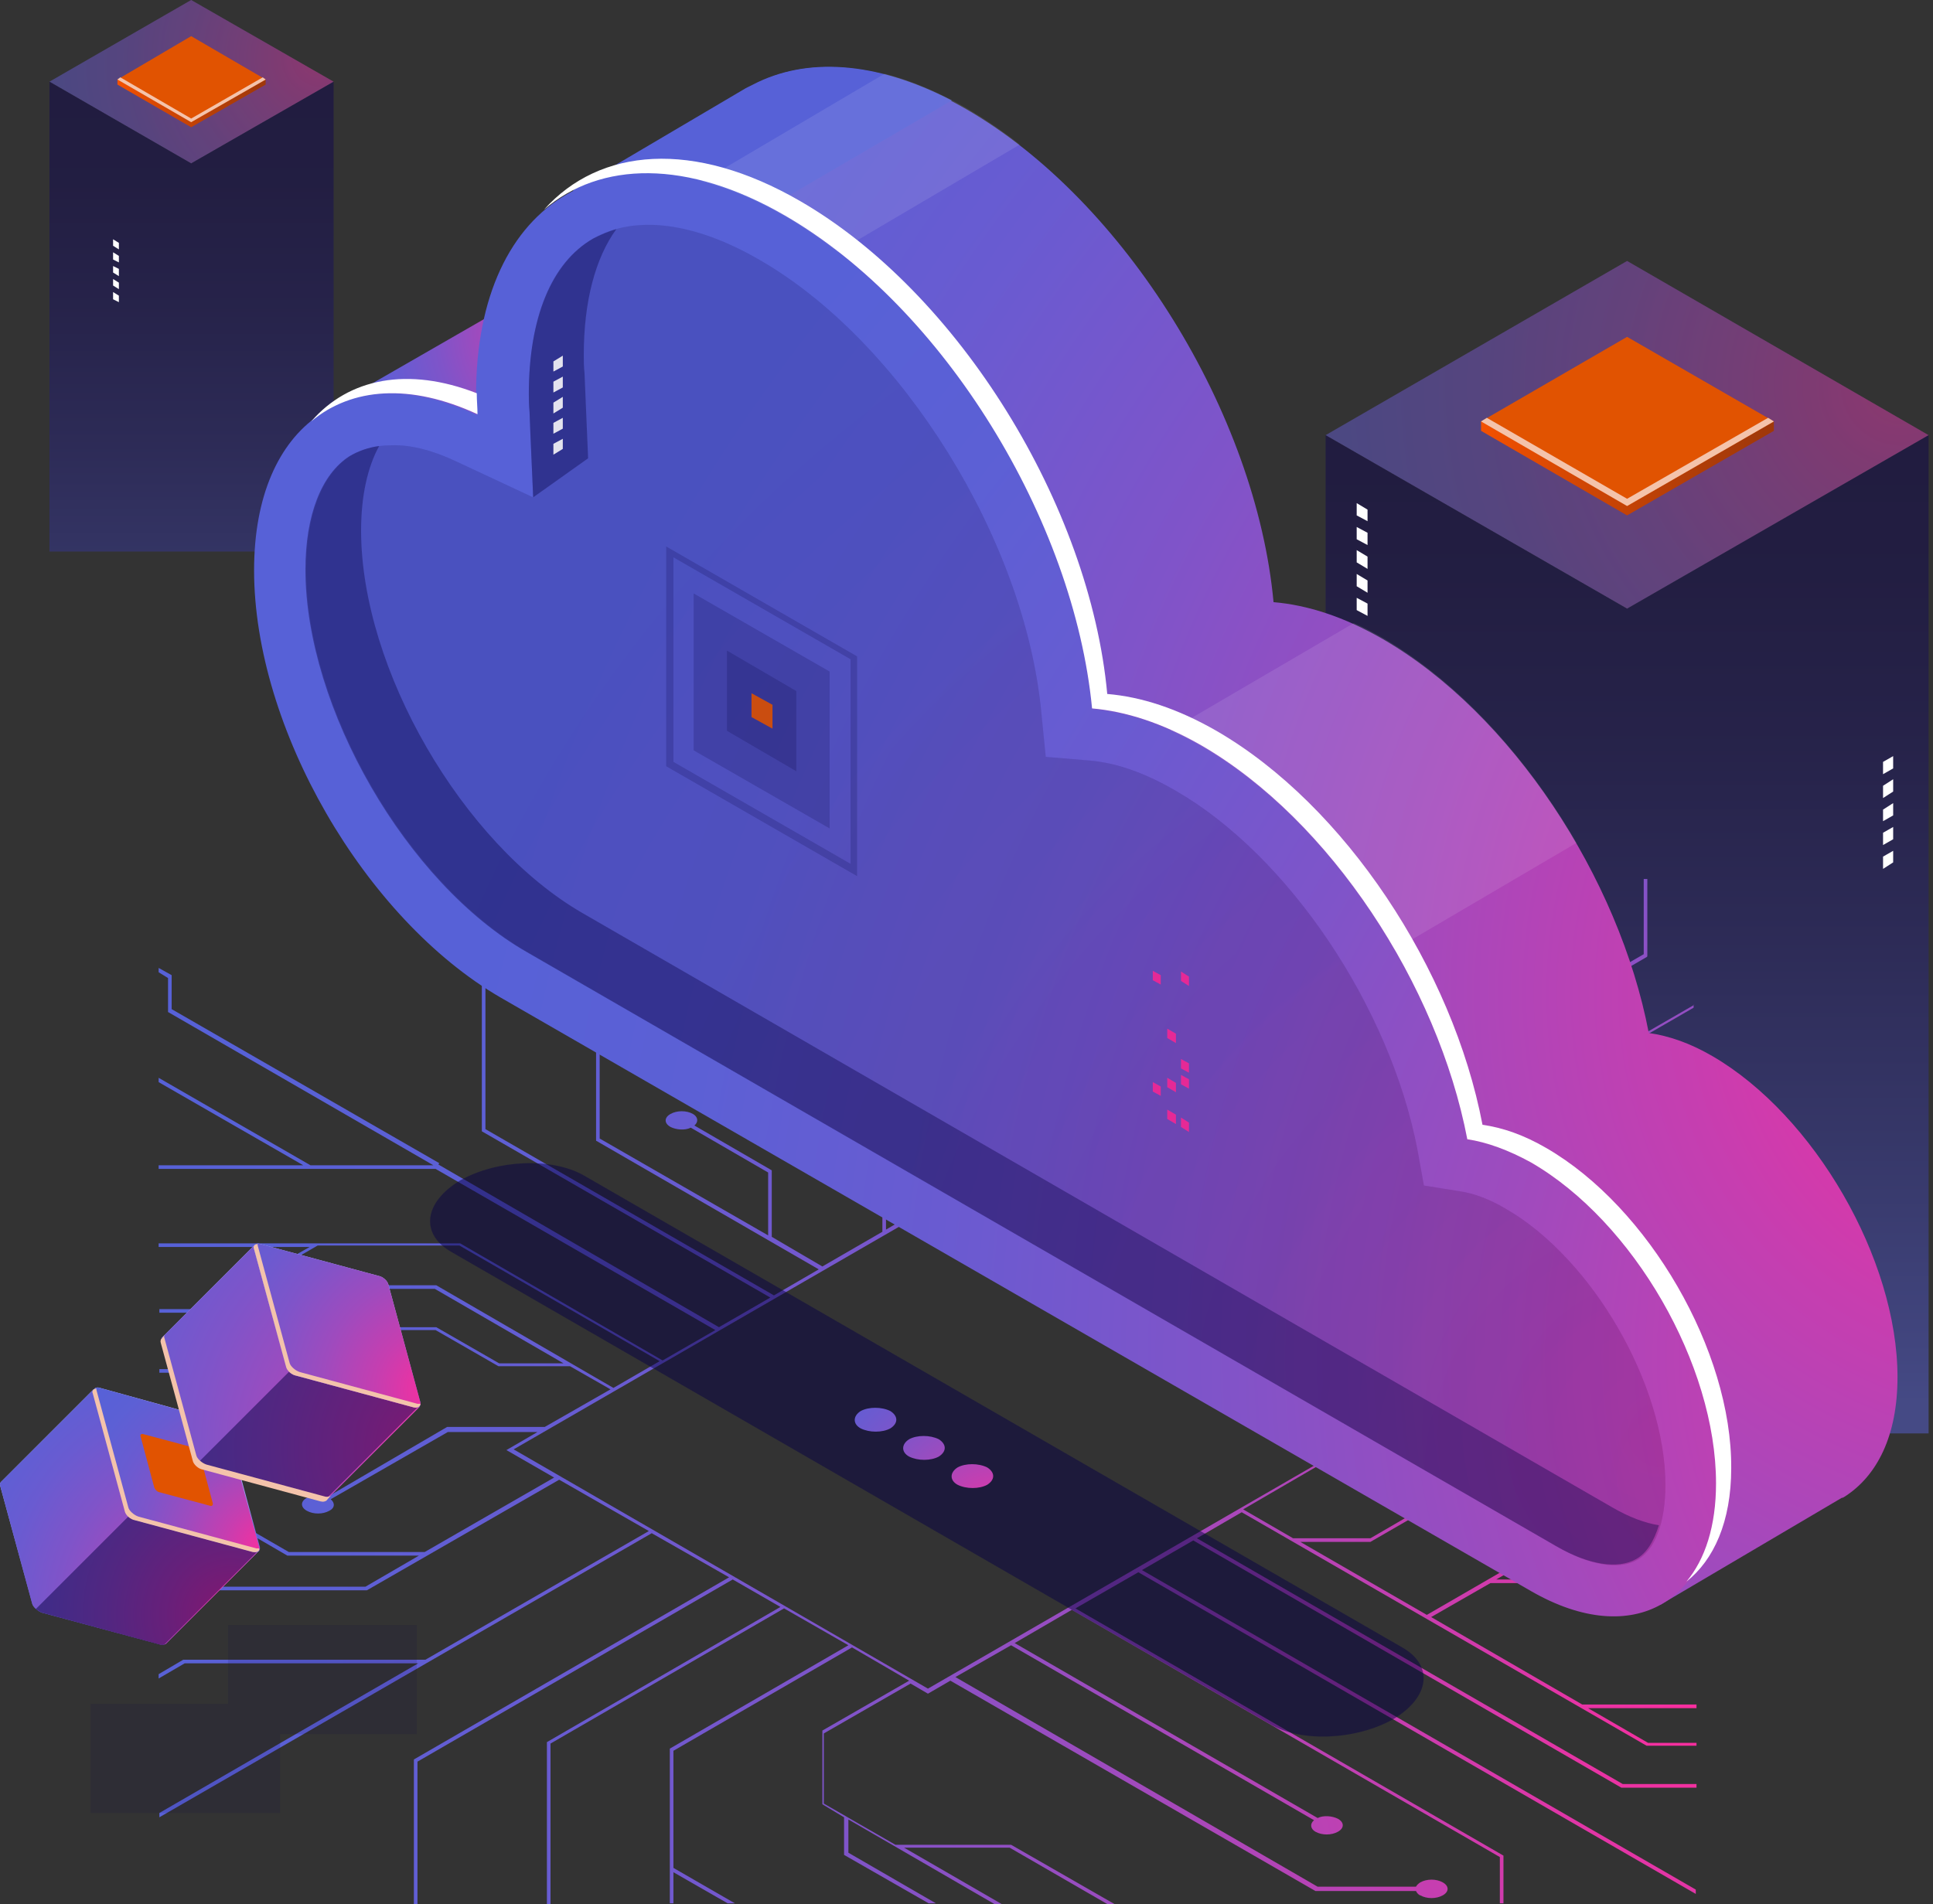 <svg width="203" height="200" viewBox="0 0 203 200" fill="none" xmlns="http://www.w3.org/2000/svg">
<rect x="0" y="0" width="203" height="200" fill="#333333" stroke="none"/>
<path opacity="0.2" d="M20.077 17.16L5.194 8.58L20.077 0L35.035 8.58L20.077 17.16Z" fill="url(#paint0_radial)"/>
<path opacity="0.4" d="M20.077 17.16L5.194 8.58L20.077 0L35.035 8.58L20.077 17.16Z" fill="url(#paint1_radial)"/>
<g opacity="0.5">
<path d="M5.194 29.157V8.58L20.077 17.16L35.035 8.58V57.935H5.194V29.157Z" fill="url(#paint2_linear)" style="mix-blend-mode:darken"/>
</g>
<path d="M11.876 25.133V25.816L12.484 26.196V25.512L11.876 25.133Z" fill="white"/>
<path d="M11.876 27.259L12.484 27.563V26.879L11.876 26.5V27.259Z" fill="white"/>
<path d="M11.876 28.625L12.484 29.005V28.246L11.876 27.942V28.625Z" fill="white"/>
<path d="M11.876 29.992L12.484 30.372V29.689L11.876 29.309V29.992Z" fill="white"/>
<path d="M11.876 31.435L12.484 31.739V31.055L11.876 30.676V31.435Z" fill="white"/>
<path d="M12.332 8.352V8.884L20.077 13.364L27.898 8.884V8.352H12.332Z" fill="url(#paint3_linear)"/>
<path d="M20.077 12.832L27.898 8.352L20.077 3.797L12.332 8.352L20.077 12.832Z" fill="#E15301"/>
<path d="M20.077 12.452L12.636 8.124L12.332 8.352L20.077 12.832L27.898 8.352L27.594 8.124L20.077 12.452Z" fill="#F4C3AB"/>
<path opacity="0.2" d="M170.875 63.933L139.212 45.71L170.875 27.411L202.538 45.71L170.875 63.933Z" fill="url(#paint4_radial)"/>
<path opacity="0.4" d="M170.875 63.933L139.212 45.71L170.875 27.411L202.538 45.71L170.875 63.933Z" fill="url(#paint5_radial)"/>
<g opacity="0.5">
<path d="M139.212 89.294V45.71L170.875 63.933L202.538 45.71V150.569H139.212V89.294Z" fill="url(#paint6_linear)" style="mix-blend-mode:darken"/>
</g>
<path d="M161.762 99.544V100.835L162.825 101.443V100.152L161.762 99.544Z" fill="white"/>
<path d="M161.762 103.265L162.825 103.948V102.657L161.762 102.05V103.265Z" fill="white"/>
<path d="M161.762 105.771L162.825 106.454V105.163L161.762 104.48V105.771Z" fill="white"/>
<path d="M161.762 108.276L162.825 108.884V107.593L161.762 106.986V108.276Z" fill="white"/>
<path d="M161.762 110.706L162.825 111.389V110.099L161.762 109.491V110.706Z" fill="white"/>
<path d="M142.477 52.847V54.138L143.616 54.746V53.531L142.477 52.847Z" fill="white"/>
<path d="M142.477 56.644L143.616 57.252V55.961L142.477 55.353V56.644Z" fill="white"/>
<path d="M142.477 59.074L143.616 59.757V58.466L142.477 57.783V59.074Z" fill="white"/>
<path d="M142.477 61.58L143.616 62.263V60.972L142.477 60.289V61.58Z" fill="white"/>
<path d="M142.477 64.085L143.616 64.693V63.402L142.477 62.794V64.085Z" fill="white"/>
<path d="M198.816 79.423V80.714L197.753 81.321V80.03L198.816 79.423Z" fill="white"/>
<path d="M198.817 83.144L197.754 83.827V82.536L198.817 81.853V83.144Z" fill="white"/>
<path d="M198.817 85.649L197.754 86.257V85.042L198.817 84.358V85.649Z" fill="white"/>
<path d="M198.817 88.155L197.754 88.762V87.472L198.817 86.864V88.155Z" fill="white"/>
<path d="M198.817 90.585L197.754 91.268V89.977L198.817 89.37V90.585Z" fill="white"/>
<path d="M155.536 44.267V45.255L170.874 54.138L186.288 45.255V44.267H155.536Z" fill="url(#paint7_linear)"/>
<path d="M170.874 53.151L186.288 44.267L170.874 35.383L155.536 44.267L170.874 53.151Z" fill="#E15301"/>
<path d="M170.874 52.392L156.144 43.888L155.536 44.267L170.874 53.151L186.288 44.267L185.681 43.888L170.874 52.392Z" fill="#F4C3AB"/>
<path d="M177.936 105.543L119.394 139.332L112.636 135.383L172.924 100.532L173 100.456V92.331H172.621V100.228L112.256 135.232L105.119 131.131L140.502 110.706L140.578 110.63V92.787L139.971 92.407H139.211L140.199 92.939V110.402L111.725 126.879V117.995L129.189 107.897L129.265 107.821V98.861C129.644 98.861 129.948 98.785 130.252 98.557C130.935 98.178 130.935 97.57 130.252 97.191C129.568 96.811 128.581 96.811 127.898 97.191C127.214 97.57 127.214 98.178 127.898 98.557C128.202 98.709 128.505 98.785 128.885 98.861V107.593L111.421 117.692L111.345 117.768V127.031L104.739 130.828L97.45 126.576L93.046 129.157V109.795L108.46 100.911C109.143 101.215 110.054 101.139 110.586 100.835C111.269 100.456 111.269 99.848 110.586 99.469C109.902 99.089 108.915 99.089 108.232 99.469C107.624 99.772 107.624 100.304 108.08 100.683L92.742 109.567L92.666 109.643V117.54L81.125 110.858V103.341L100.183 92.331H99.424L80.821 103.037L80.745 103.113V111.01L92.666 117.92V129.385L86.364 133.03L81.049 129.916V122.931L72.924 118.223C73.38 117.844 73.304 117.312 72.772 117.008C72.089 116.629 71.102 116.629 70.419 117.008C69.735 117.388 69.735 117.995 70.419 118.375C71.026 118.679 71.937 118.755 72.545 118.451L80.669 123.159V129.765L62.977 119.59V104.252L83.479 92.407H82.719L62.674 103.948L62.598 104.024V119.818L85.984 133.333L81.277 136.067L50.981 118.603V92.483H50.601V118.831L80.897 136.295L75.506 139.408L46.045 122.323L46.121 122.172L18.027 105.998V102.43L16.66 101.67V102.126L17.647 102.733V106.302L45.514 122.399H32.605L16.66 113.212V113.667L31.846 122.399H16.66V122.779H45.741L75.126 139.711L69.584 142.901L48.323 130.6H48.247H16.66V130.979H32.53L20.988 137.509H16.736V137.889H21.14L33.365 130.828H48.247L69.28 142.976L64.42 145.786L45.817 135.004H45.741H38.224L22.962 143.812H16.736V144.191H23.114L38.376 135.383H45.666L59.181 143.204H52.423L45.817 139.408H40.73L29.34 146.014C28.657 145.786 27.822 145.786 27.214 146.09C26.531 146.469 26.531 147.077 27.214 147.456C27.898 147.836 28.885 147.836 29.568 147.456C30.176 147.077 30.176 146.545 29.72 146.166L40.806 139.711H45.741L52.347 143.508H59.864L64.117 145.938L57.207 149.886H46.956L34.352 157.251C33.669 156.948 32.757 157.024 32.226 157.327C31.543 157.707 31.543 158.314 32.226 158.694C32.909 159.074 33.896 159.074 34.58 158.694C35.187 158.39 35.187 157.859 34.731 157.479L47.032 150.418H56.448L53.183 152.316L58.194 155.201L44.602 163.022H30.328L16.66 155.125V155.581L22.583 158.998H16.66V159.377H23.266L30.176 163.402H30.252H43.995L38.376 166.667H16.736V167.046H38.528L58.725 155.429L68.141 160.82L44.678 174.336H19.242L16.66 175.854V176.31L19.394 174.715H43.919L16.736 190.433V190.888L68.445 161.048L76.569 165.68L43.464 184.814V200H43.843V185.042L76.949 165.907L81.96 168.793L57.435 182.992V200H57.814V183.144L82.34 168.945L89.097 172.817L70.343 183.675V199.924H70.722V196.659L76.417 199.924H77.177L70.722 196.203V183.903L89.477 173.045L95.476 176.538L86.364 181.777V189.522L88.642 190.888V194.837L97.526 199.924H98.285L89.097 194.609V191.116L104.435 200H105.195L94.944 194.077H106.03L116.281 200H117.04L106.182 193.774H106.106H94.033L86.516 189.446V182.08L95.627 176.841L97.45 177.904L99.804 176.538L138.148 198.633H138.224H148.703C148.779 198.785 148.93 199.013 149.158 199.089C149.842 199.468 150.829 199.468 151.512 199.089C152.195 198.709 152.195 198.102 151.512 197.722C150.829 197.342 149.842 197.342 149.158 197.722C148.93 197.874 148.779 198.026 148.703 198.178H138.376L100.335 176.158L106.182 172.817L137.997 191.192C137.541 191.572 137.617 192.103 138.148 192.407C138.832 192.787 139.819 192.787 140.502 192.407C141.186 192.027 141.186 191.42 140.502 191.04C139.895 190.737 138.984 190.661 138.376 190.964L106.561 172.589L112.56 169.096L157.511 195.065V199.924H157.89V194.913L112.94 168.945L119.546 165.148L178.088 198.937V198.481L119.925 164.92L125.316 161.807L170.267 187.775H170.343H178.164V187.396H170.419L125.696 161.579L130.404 158.846L172.924 183.371H173H178.164V183.068H173.076L166.774 179.423H178.164V179.043H166.167L150.297 169.856L156.523 166.287H167.609L177.936 160.289C178.012 160.289 178.088 160.364 178.164 160.364V158.694C178.012 158.77 177.86 158.77 177.708 158.846C177.101 159.15 177.101 159.681 177.556 160.061L167.457 165.907H157.131L178.088 153.759V153.303L149.842 169.628L136.554 161.959H143.919L149.842 158.542C150.525 158.846 151.436 158.77 152.044 158.466C152.727 158.087 152.727 157.479 152.044 157.099C151.36 156.72 150.373 156.72 149.69 157.099C149.082 157.403 149.082 157.935 149.538 158.314L143.919 161.579H135.795L130.555 158.542L141.641 152.088L138.148 150.114L157.359 139.028H163.737L171.406 143.432C170.95 143.812 171.026 144.343 171.558 144.647C172.241 145.027 173.228 145.027 173.911 144.647C174.595 144.267 174.595 143.66 173.911 143.28C173.304 142.976 172.393 142.901 171.785 143.204L163.889 138.648H163.813H157.207L143.388 146.773V139.408L156.448 131.891C157.131 132.194 158.042 132.118 158.574 131.815C159.257 131.435 159.257 130.828 158.574 130.448C157.89 130.068 156.903 130.068 156.22 130.448C155.612 130.752 155.612 131.283 156.068 131.663L143.008 139.18V147.001L137.845 149.962L119.773 139.484L128.202 134.624H139.06L156.296 124.677H169.356L178.012 129.689V129.233L169.508 124.298H169.432H156.144L138.908 134.244H128.733L177.86 105.847V105.543H177.936ZM140.958 152.24L97.45 177.373L53.942 152.24L97.45 127.107L140.958 152.24Z" fill="url(#paint8_radial)"/>
<path d="M34.656 42.825L65.408 25.133C65.408 25.133 64.269 42.749 64.269 42.825C64.269 42.901 46.577 48.292 46.577 48.292L34.656 42.825Z" fill="url(#paint9_radial)"/>
<path d="M199.272 144.647C199.272 132.27 190.54 117.16 179.834 110.934C177.481 109.567 175.279 108.808 173.152 108.504C170.039 92.179 158.726 74.943 145.21 67.122C141.11 64.768 137.313 63.553 133.745 63.25C131.922 43.508 118.179 21.109 101.474 11.466C92.743 6.454 84.846 5.847 79.075 8.96L78.771 9.112C78.62 9.188 78.468 9.263 78.316 9.339L60.168 20.046L66.167 24.829C60.776 27.183 57.359 33.257 57.359 42.217C57.359 58.77 68.976 78.816 83.251 87.092L171.634 150.19L174.367 168.565L193.426 157.327C193.426 157.327 193.426 157.327 193.502 157.327L193.654 157.251C197.146 155.049 199.272 150.797 199.272 144.647Z" fill="url(#paint10_radial)"/>
<path d="M58.346 34.852L99.956 10.554C91.907 6.378 84.618 5.998 79.075 8.884L78.772 9.036C78.62 9.112 78.468 9.188 78.316 9.264L60.169 19.97L66.167 24.753C62.523 26.424 59.713 29.841 58.346 34.852Z" fill="url(#paint11_radial)"/>
<path opacity="0.1" d="M135.188 106.378L165.56 88.534C160.321 79.499 153.183 71.678 145.286 67.046C144.223 66.439 143.236 65.907 142.173 65.452L103.601 88.003L135.188 106.378Z" fill="white"/>
<path opacity="0.1" d="M68.825 21.944L82.34 29.765L107.094 15.186C105.271 13.743 103.449 12.528 101.551 11.389C98.513 9.643 95.628 8.428 92.895 7.745L68.825 21.944Z" fill="white"/>
<path d="M160.776 122.172C158.422 120.805 156.22 120.046 154.094 119.742C150.981 103.417 139.667 86.181 126.152 78.36C122.051 76.006 118.255 74.791 114.686 74.487C112.864 54.746 99.121 32.346 82.416 22.703C64.496 12.377 49.994 20.729 49.994 41.458C49.994 42.141 49.994 42.901 50.07 43.584C36.934 37.51 26.683 44.343 26.683 59.909C26.683 76.462 38.3 96.507 52.575 104.784L160.776 167.122C171.558 173.349 180.214 168.261 180.214 155.885C180.29 143.432 171.558 128.322 160.776 122.172Z" fill="url(#paint12_radial)"/>
<path d="M50.146 43.508C50.146 42.825 50.07 42.066 50.07 41.382V41.306C42.856 38.497 36.63 39.712 32.682 44.268C36.934 40.699 43.084 40.243 50.146 43.508Z" fill="white"/>
<path d="M162.371 120.577C160.017 119.21 157.815 118.451 155.689 118.147C152.576 101.822 141.262 84.586 127.747 76.766C123.646 74.412 119.85 73.197 116.281 72.893C114.459 53.151 100.715 30.752 84.011 21.109C72.849 14.655 62.978 15.49 57.132 22.02C63.054 16.933 72.166 16.705 82.416 22.627C99.121 32.27 112.788 54.67 114.687 74.412C118.179 74.715 122.052 75.93 126.152 78.284C139.668 86.105 150.981 103.417 154.094 119.666C156.144 119.97 158.422 120.805 160.776 122.096C171.558 128.322 180.214 143.356 180.214 155.809C180.214 160.289 179.075 163.781 177.101 166.135C179.986 163.857 181.809 159.833 181.809 154.214C181.885 141.914 173.153 126.804 162.371 120.577Z" fill="white"/>
<g opacity="0.4">
<path opacity="0.4" d="M47.868 48.444L55.992 52.24L55.612 43.28C55.612 42.673 55.536 42.065 55.536 41.382C55.536 33.409 57.966 27.639 62.294 25.057C66.698 22.551 72.924 23.311 79.834 27.335C94.716 35.915 107.701 56.796 109.371 74.943L109.827 79.499L114.382 79.879C117.192 80.106 120.229 81.169 123.494 83.068C135.339 89.901 145.969 105.771 148.855 120.729L149.538 124.526L153.335 125.133C154.853 125.361 156.448 125.968 158.118 126.955C167.23 132.195 174.899 145.482 174.899 155.961C174.899 159.909 173.836 162.794 171.937 163.857C170.039 164.92 167.002 164.465 163.585 162.491L55.385 100C42.78 92.711 32.15 74.336 32.15 59.833C32.15 54.138 33.821 49.81 36.782 47.912C37.997 47.153 39.439 46.773 41.11 46.773C43.16 46.697 45.438 47.305 47.868 48.444Z" fill="url(#paint13_radial)"/>
</g>
<g opacity="0.3">
<path opacity="0.3" d="M47.868 48.444L55.992 52.24L55.612 43.28C55.612 42.673 55.536 42.065 55.536 41.382C55.536 33.409 57.966 27.639 62.294 25.057C66.698 22.551 72.924 23.311 79.834 27.335C94.716 35.915 107.701 56.796 109.371 74.943L109.827 79.499L114.382 79.879C117.192 80.106 120.229 81.169 123.494 83.068C135.339 89.901 145.969 105.771 148.855 120.729L149.538 124.526L153.335 125.133C154.853 125.361 156.448 125.968 158.118 126.955C167.23 132.195 174.899 145.482 174.899 155.961C174.899 159.909 173.836 162.794 171.937 163.857C170.039 164.92 167.002 164.465 163.585 162.491L55.385 100C42.78 92.711 32.15 74.336 32.15 59.833C32.15 54.138 33.821 49.81 36.782 47.912C37.997 47.153 39.439 46.773 41.11 46.773C43.16 46.697 45.438 47.305 47.868 48.444Z" fill="#080344"/>
</g>
<path opacity="0.4" d="M169.28 158.314L61.156 95.9C48.551 88.611 37.921 70.236 37.921 55.733C37.921 52.088 38.604 49.051 39.819 46.849C38.68 47.001 37.617 47.38 36.706 47.912C33.745 49.81 32.074 54.138 32.074 59.833C32.074 74.336 42.705 92.787 55.309 100L163.434 162.415C166.85 164.389 169.888 164.844 171.786 163.781C172.925 163.174 173.684 161.883 174.216 160.213C172.773 159.985 171.102 159.377 169.28 158.314Z" fill="#080344"/>
<path d="M121.064 114.655L121.899 115.11V114.123L121.064 113.667V114.655Z" fill="#FF2C9C"/>
<path d="M122.583 114.199L123.494 114.73V113.743L122.583 113.212V114.199Z" fill="#FF2C9C"/>
<path d="M122.583 117.54L123.494 118.071V117.084L122.583 116.553V117.54Z" fill="#FF2C9C"/>
<path d="M122.583 109.036L123.494 109.567V108.58L122.583 108.049V109.036Z" fill="#FF2C9C"/>
<path d="M121.064 102.961L121.899 103.417V102.43L121.064 101.974V102.961Z" fill="#FF2C9C"/>
<path d="M124.026 103.037L124.861 103.569V102.582L124.026 102.05V103.037Z" fill="#FF2C9C"/>
<path d="M124.026 113.895L124.861 114.351V113.364L124.026 112.908V113.895Z" fill="#FF2C9C"/>
<path d="M124.026 118.375L124.861 118.907V117.919L124.026 117.388V118.375Z" fill="#FF2C9C"/>
<path d="M124.026 112.225L124.861 112.68V111.693L124.026 111.238V112.225Z" fill="#FF2C9C"/>
<path opacity="0.5" d="M133.365 181.093L47.412 131.511C44.071 129.613 44.527 126.272 48.323 123.994C52.196 121.792 57.966 121.564 61.307 123.462L147.26 173.045C150.601 174.943 150.145 178.284 146.349 180.562C142.476 182.764 136.63 183.068 133.365 181.093Z" fill="#080344"/>
<path d="M4.435 169.4L16.812 172.741C17.116 172.817 17.268 172.741 17.419 172.665L27.139 162.946H26.607L26.531 162.566C26.607 162.566 26.607 162.566 26.607 162.566L26.683 162.263L24.405 153.455L23.646 150.645L23.19 149.734L10.51 146.317L10.358 146.545L10.054 146.469L9.826 145.938L0.107 155.657C0.031 155.733 -0.044 155.885 0.031 156.112L3.372 168.413C3.448 168.793 3.98 169.248 4.435 169.4ZM19.47 160.82L14.003 159.226L13.699 158.922L11.117 149.658L10.358 147.153L22.583 150.418C22.659 150.418 22.811 150.569 22.811 150.645L26 162.566L19.47 160.82Z" fill="url(#paint14_linear)"/>
<path d="M4.435 169.4L16.812 172.741C17.116 172.817 17.268 172.741 17.419 172.665L27.139 162.946H26.607L26.531 162.566C26.607 162.566 26.607 162.566 26.607 162.566L26.683 162.263L24.405 153.455L23.646 150.645L23.19 149.734L10.51 146.317L10.358 146.545L10.054 146.469L9.826 145.938L0.107 155.657C0.031 155.733 -0.044 155.885 0.031 156.112L3.372 168.413C3.448 168.793 3.98 169.248 4.435 169.4ZM19.47 160.82L14.003 159.226L13.699 158.922L11.117 149.658L10.358 147.153L22.583 150.418C22.659 150.418 22.811 150.569 22.811 150.645L26 162.566L19.47 160.82Z" fill="url(#paint15_radial)"/>
<path opacity="0.5" d="M3.752 169.021L13.775 158.998L13.927 159.226L19.394 160.82L25.848 162.567L25.772 162.339C26 162.415 26.911 162.946 27.062 162.946L17.419 172.589L17.343 172.665C17.192 172.817 17.04 172.817 16.736 172.741L4.435 169.4C4.208 169.324 3.98 169.172 3.752 169.021Z" fill="#080344"/>
<path d="M14.23 159.681L26.607 163.022C27.063 163.174 27.366 162.946 27.291 162.49L23.95 150.19C23.874 149.734 23.342 149.279 22.887 149.203L10.51 145.786C10.054 145.634 9.751 145.862 9.827 146.317L13.168 158.618C13.243 159.074 13.699 159.529 14.23 159.681ZM14.003 158.998C13.927 158.998 13.775 158.846 13.775 158.77L10.51 146.621C10.51 146.545 10.586 146.469 10.662 146.469L22.962 149.81C23.038 149.81 23.19 149.962 23.19 150.038L26.455 162.111C26.455 162.187 26.379 162.263 26.303 162.263L14.003 158.998Z" fill="url(#paint16_linear)"/>
<path d="M27.215 162.49L23.874 150.19C23.798 149.734 23.266 149.279 22.811 149.203L10.51 145.786C10.054 145.634 9.751 145.862 9.827 146.317L13.168 158.618C13.243 159.074 13.775 159.529 14.23 159.605L26.607 162.946C27.063 163.098 27.366 162.87 27.215 162.49Z" fill="url(#paint17_radial)"/>
<path d="M22.355 157.935L20.912 152.544C20.836 152.392 20.684 152.164 20.457 152.088L15.066 150.645C14.838 150.57 14.686 150.721 14.762 150.873L16.205 156.264C16.28 156.416 16.432 156.644 16.66 156.72L22.051 158.163C22.279 158.238 22.355 158.087 22.355 157.935Z" fill="#E15301"/>
<path d="M27.214 162.642C27.139 162.642 27.063 162.642 26.911 162.642L14.534 159.301C14.079 159.15 13.547 158.694 13.471 158.314L10.13 146.014C10.13 145.938 10.13 145.938 10.13 145.862C9.826 145.862 9.599 146.09 9.75 146.393L13.091 158.694C13.167 159.15 13.699 159.605 14.154 159.681L26.531 163.022C26.987 163.098 27.29 162.946 27.214 162.642Z" fill="#F4C3AB"/>
<path d="M21.368 154.214L33.745 157.555C34.049 157.631 34.201 157.555 34.352 157.479L44.072 147.76H43.54L43.464 147.38C43.54 147.38 43.54 147.38 43.54 147.38L43.616 147.077L41.338 138.269L40.579 135.459L40.123 134.548L27.443 131.131L27.291 131.359L26.987 131.283L26.759 130.752L17.04 140.471C16.965 140.547 16.889 140.698 16.965 140.926L20.305 153.227C20.381 153.607 20.837 154.062 21.368 154.214ZM36.327 145.634L30.86 144.039L30.556 143.736L27.974 134.472L27.215 131.966L39.364 135.231C39.44 135.231 39.592 135.383 39.592 135.459L42.781 147.38L36.327 145.634Z" fill="url(#paint18_linear)"/>
<path d="M21.368 154.214L33.745 157.555C34.049 157.631 34.201 157.555 34.352 157.479L44.072 147.76H43.54L43.464 147.38C43.54 147.38 43.54 147.38 43.54 147.38L43.616 147.077L41.338 138.269L40.579 135.459L40.123 134.548L27.443 131.131L27.291 131.359L26.987 131.283L26.759 130.752L17.04 140.471C16.965 140.547 16.889 140.698 16.965 140.926L20.305 153.227C20.381 153.607 20.837 154.062 21.368 154.214ZM36.327 145.634L30.86 144.039L30.556 143.736L27.974 134.472L27.215 131.966L39.364 135.231C39.44 135.231 39.592 135.383 39.592 135.459L42.781 147.38L36.327 145.634Z" fill="url(#paint19_radial)"/>
<path d="M39.895 135.08C39.895 135.004 39.743 134.852 39.668 134.852L27.443 131.587L27.595 132.042L39.364 135.231C39.44 135.231 39.592 135.383 39.592 135.459L42.629 146.849L43.084 147.001L39.895 135.08Z" fill="url(#paint20_linear)"/>
<path opacity="0.5" d="M20.609 153.834L30.632 143.812L30.784 144.039L36.251 145.634L42.705 147.38L42.629 147.153C42.857 147.229 43.768 147.76 43.92 147.76L34.277 157.403L34.201 157.479C34.049 157.631 33.897 157.631 33.593 157.555L21.369 154.214C21.065 154.138 20.837 153.986 20.609 153.834Z" fill="#080344"/>
<path d="M31.088 144.495L43.465 147.836C43.92 147.988 44.224 147.76 44.148 147.304L40.807 135.004C40.731 134.548 40.2 134.093 39.744 134.017L27.367 130.676C26.912 130.524 26.608 130.752 26.684 131.207L30.025 143.508C30.101 143.888 30.556 144.343 31.088 144.495ZM30.936 143.812C30.86 143.812 30.708 143.66 30.708 143.584L27.443 131.435C27.443 131.359 27.519 131.283 27.595 131.283L39.896 134.624C39.972 134.624 40.124 134.776 40.124 134.852L43.389 146.925C43.389 147.001 43.313 147.077 43.237 147.077L30.936 143.812Z" fill="url(#paint21_linear)"/>
<path d="M44.148 147.304L40.807 135.004C40.731 134.548 40.2 134.093 39.744 134.017L27.367 130.676C26.912 130.524 26.608 130.752 26.684 131.207L30.025 143.508C30.101 143.964 30.632 144.419 31.088 144.495L43.465 147.836C43.92 147.912 44.224 147.684 44.148 147.304Z" fill="url(#paint22_radial)"/>
<path d="M44.148 147.456C44.072 147.456 43.996 147.456 43.844 147.456L31.467 144.115C31.012 143.963 30.48 143.508 30.404 143.128L27.063 130.828C27.063 130.752 27.063 130.752 27.063 130.676C26.759 130.676 26.532 130.903 26.683 131.207L30.024 143.508C30.1 143.963 30.632 144.419 31.087 144.495L43.464 147.836C43.844 147.912 44.148 147.76 44.148 147.456Z" fill="#F4C3AB"/>
<path d="M34.049 157.175L21.672 153.834C21.216 153.683 20.685 153.227 20.609 152.847L17.268 140.547C17.192 140.395 17.268 140.243 17.344 140.167L16.964 140.623C16.889 140.699 16.813 140.85 16.889 141.078L20.229 153.379C20.305 153.834 20.837 154.29 21.293 154.366L33.669 157.707C33.973 157.783 34.125 157.707 34.276 157.631L34.732 157.099C34.504 157.251 34.276 157.251 34.049 157.175Z" fill="#F4C3AB"/>
<path opacity="0.5" d="M43.767 182.156V170.691H23.949V178.967H9.522V190.433H29.416V182.156H43.767Z" fill="#080344" fill-opacity="0.25"/>
<path opacity="0.4" d="M61.307 37.282C61.307 31.663 62.522 27.107 64.724 24.07C63.888 24.297 63.053 24.677 62.294 25.057C57.89 27.562 55.536 33.409 55.536 41.382C55.536 41.989 55.536 42.597 55.612 43.28L55.688 45.33L55.992 52.24L61.762 48.14L61.383 39.18C61.307 38.496 61.307 37.889 61.307 37.282Z" fill="#080344"/>
<path d="M59.105 37.358V38.497L58.118 39.028V37.965L59.105 37.358Z" fill="white"/>
<path d="M59.104 40.699L58.117 41.23V40.091L59.104 39.56V40.699Z" fill="white"/>
<path d="M59.104 42.825L58.117 43.432V42.293L59.104 41.686V42.825Z" fill="white"/>
<path d="M59.104 45.026L58.117 45.558V44.419L59.104 43.888V45.026Z" fill="white"/>
<path d="M59.104 47.153L58.117 47.76V46.621L59.104 46.09V47.153Z" fill="white"/>
<path opacity="0.2" d="M87.124 87.016L72.849 78.816V62.339L87.124 70.539V87.016Z" fill="#080344"/>
<path opacity="0.2" d="M83.63 81.017L76.341 76.765V68.337L83.63 72.589V81.017Z" fill="#080344"/>
<path opacity="0.2" d="M90.009 92.027L69.963 80.486V57.403L90.009 68.945V92.027ZM70.723 80.03L89.326 90.736V69.248L70.723 58.542V80.03Z" fill="#080344"/>
<path d="M81.125 76.538L78.923 75.323V72.817L81.125 74.032V76.538Z" fill="#E15301"/>
<g opacity="0.3">
<path opacity="0.3" d="M47.867 48.444L55.992 52.24L55.612 43.28C55.612 42.673 55.536 42.065 55.536 41.382C55.536 33.409 57.966 27.639 62.294 25.057C66.698 22.551 72.924 23.311 79.834 27.335C94.716 35.915 107.7 56.796 109.37 74.943L109.826 79.499L114.382 79.879C117.191 80.106 120.228 81.169 123.493 83.068C135.338 89.901 145.969 105.771 148.854 120.729L149.537 124.525L153.334 125.133C154.853 125.361 156.447 125.968 158.118 126.955C167.229 132.194 174.898 145.482 174.898 155.961C174.898 159.909 173.835 162.794 171.937 163.857C170.039 164.92 167.001 164.465 163.585 162.491L55.384 100C42.78 92.711 32.149 74.336 32.149 59.833C32.149 54.138 33.82 49.81 36.781 47.912C37.996 47.153 39.439 46.773 41.109 46.773C43.159 46.697 45.437 47.304 47.867 48.444Z" fill="#080344"/>
</g>
<g opacity="0.2">
<path opacity="0.2" d="M47.867 48.444L55.992 52.24L55.612 43.28C55.612 42.673 55.536 42.065 55.536 41.382C55.536 33.409 57.966 27.639 62.294 25.057C66.698 22.551 72.924 23.311 79.834 27.335C94.716 35.915 107.7 56.796 109.37 74.943L109.826 79.499L114.382 79.879C117.191 80.106 120.228 81.169 123.493 83.068C135.338 89.901 145.969 105.771 148.854 120.729L149.537 124.525L153.334 125.133C154.853 125.361 156.447 125.968 158.118 126.955C167.229 132.194 174.898 145.482 174.898 155.961C174.898 159.909 173.835 162.794 171.937 163.857C170.039 164.92 167.001 164.465 163.585 162.491L55.384 100C42.78 92.711 32.149 74.336 32.149 59.833C32.149 54.138 33.82 49.81 36.781 47.912C37.996 47.153 39.439 46.773 41.109 46.773C43.159 46.697 45.437 47.304 47.867 48.444Z" fill="url(#paint23_radial)"/>
</g>
<path d="M93.502 150.038C92.666 150.494 91.3 150.494 90.389 150.038C89.553 149.582 89.553 148.747 90.389 148.216C91.224 147.76 92.591 147.76 93.502 148.216C94.337 148.747 94.337 149.507 93.502 150.038Z" fill="url(#paint24_radial)"/>
<path d="M98.589 152.999C97.753 153.455 96.387 153.455 95.475 152.999C94.64 152.544 94.64 151.708 95.475 151.177C96.311 150.721 97.677 150.721 98.589 151.177C99.424 151.708 99.424 152.468 98.589 152.999Z" fill="url(#paint25_radial)"/>
<path d="M103.676 155.96C102.841 156.416 101.474 156.416 100.563 155.96C99.728 155.505 99.728 154.67 100.563 154.138C101.398 153.682 102.765 153.682 103.676 154.138C104.511 154.67 104.511 155.429 103.676 155.96Z" fill="url(#paint26_radial)"/>
<defs>
<radialGradient id="paint0_radial" cx="0" cy="0" r="1" gradientUnits="userSpaceOnUse" gradientTransform="translate(33.589 6.144) scale(37.795)">
<stop stop-color="#706EC4"/>
<stop offset="0.233" stop-color="#6563BC"/>
<stop offset="0.635" stop-color="#5856B2"/>
<stop offset="1" stop-color="#5351AF"/>
</radialGradient>
<radialGradient id="paint1_radial" cx="0" cy="0" r="1" gradientUnits="userSpaceOnUse" gradientTransform="translate(33.589 6.144) scale(37.795)">
<stop stop-color="#FF2C9C"/>
<stop offset="0.03" stop-color="#F62F9F"/>
<stop offset="0.202" stop-color="#C63EB0"/>
<stop offset="0.374" stop-color="#9E4BBE"/>
<stop offset="0.541" stop-color="#7F54C9"/>
<stop offset="0.704" stop-color="#695BD1"/>
<stop offset="0.859" stop-color="#5C60D5"/>
<stop offset="1" stop-color="#5761D7"/>
</radialGradient>
<linearGradient id="paint2_linear" x1="20.153" y1="81.59" x2="20.153" y2="8.452" gradientUnits="userSpaceOnUse">
<stop stop-color="#5761D7"/>
<stop offset="0.059" stop-color="#5058CA"/>
<stop offset="0.275" stop-color="#393B9D"/>
<stop offset="0.484" stop-color="#27237A"/>
<stop offset="0.679" stop-color="#1A1361"/>
<stop offset="0.857" stop-color="#120951"/>
<stop offset="1" stop-color="#0F054C"/>
</linearGradient>
<linearGradient id="paint3_linear" x1="31.752" y1="10.834" x2="11.784" y2="10.834" gradientUnits="userSpaceOnUse">
<stop stop-color="#96350B"/>
<stop offset="0.169" stop-color="#9D370A"/>
<stop offset="0.416" stop-color="#B13D08"/>
<stop offset="0.71" stop-color="#D14604"/>
<stop offset="1" stop-color="#F75200"/>
</linearGradient>
<radialGradient id="paint4_radial" cx="0" cy="0" r="1" gradientUnits="userSpaceOnUse" gradientTransform="translate(199.499 40.498) scale(80.282)">
<stop stop-color="#706EC4"/>
<stop offset="0.233" stop-color="#6563BC"/>
<stop offset="0.635" stop-color="#5856B2"/>
<stop offset="1" stop-color="#5351AF"/>
</radialGradient>
<radialGradient id="paint5_radial" cx="0" cy="0" r="1" gradientUnits="userSpaceOnUse" gradientTransform="translate(199.499 40.498) scale(80.282)">
<stop stop-color="#FF2C9C"/>
<stop offset="0.03" stop-color="#F62F9F"/>
<stop offset="0.202" stop-color="#C63EB0"/>
<stop offset="0.374" stop-color="#9E4BBE"/>
<stop offset="0.541" stop-color="#7F54C9"/>
<stop offset="0.704" stop-color="#695BD1"/>
<stop offset="0.859" stop-color="#5C60D5"/>
<stop offset="1" stop-color="#5761D7"/>
</radialGradient>
<linearGradient id="paint6_linear" x1="170.983" y1="147.253" x2="170.983" y2="45.508" gradientUnits="userSpaceOnUse">
<stop stop-color="#5761D7"/>
<stop offset="0.059" stop-color="#5058CA"/>
<stop offset="0.275" stop-color="#393B9D"/>
<stop offset="0.484" stop-color="#27237A"/>
<stop offset="0.679" stop-color="#1A1361"/>
<stop offset="0.857" stop-color="#120951"/>
<stop offset="1" stop-color="#0F054C"/>
</linearGradient>
<linearGradient id="paint7_linear" x1="193.876" y1="49.198" x2="154.485" y2="49.198" gradientUnits="userSpaceOnUse">
<stop stop-color="#96350B"/>
<stop offset="0.169" stop-color="#9D370A"/>
<stop offset="0.416" stop-color="#B13D08"/>
<stop offset="0.71" stop-color="#D14604"/>
<stop offset="1" stop-color="#F75200"/>
</linearGradient>
<radialGradient id="paint8_radial" cx="0" cy="0" r="1" gradientUnits="userSpaceOnUse" gradientTransform="translate(180.334 180.588) scale(171.024)">
<stop stop-color="#FF2C9C"/>
<stop offset="0.03" stop-color="#F62F9F"/>
<stop offset="0.202" stop-color="#C63EB0"/>
<stop offset="0.374" stop-color="#9E4BBE"/>
<stop offset="0.541" stop-color="#7F54C9"/>
<stop offset="0.704" stop-color="#695BD1"/>
<stop offset="0.859" stop-color="#5C60D5"/>
<stop offset="1" stop-color="#5761D7"/>
</radialGradient>
<radialGradient id="paint9_radial" cx="0" cy="0" r="1" gradientUnits="userSpaceOnUse" gradientTransform="translate(60.007 34.728) scale(26.145)">
<stop stop-color="#FF2C9C"/>
<stop offset="0.03" stop-color="#F62F9F"/>
<stop offset="0.202" stop-color="#C63EB0"/>
<stop offset="0.374" stop-color="#9E4BBE"/>
<stop offset="0.541" stop-color="#7F54C9"/>
<stop offset="0.704" stop-color="#695BD1"/>
<stop offset="0.859" stop-color="#5C60D5"/>
<stop offset="1" stop-color="#5761D7"/>
</radialGradient>
<radialGradient id="paint10_radial" cx="0" cy="0" r="1" gradientUnits="userSpaceOnUse" gradientTransform="translate(214.949 104.449) scale(190.786)">
<stop stop-color="#FF2C9C"/>
<stop offset="0.03" stop-color="#F62F9F"/>
<stop offset="0.202" stop-color="#C63EB0"/>
<stop offset="0.374" stop-color="#9E4BBE"/>
<stop offset="0.541" stop-color="#7F54C9"/>
<stop offset="0.704" stop-color="#695BD1"/>
<stop offset="0.859" stop-color="#5C60D5"/>
<stop offset="1" stop-color="#5761D7"/>
</radialGradient>
<radialGradient id="paint11_radial" cx="0" cy="0" r="1" gradientUnits="userSpaceOnUse" gradientTransform="translate(115.873 13.957) scale(17.701)">
<stop stop-color="#FF2C9C"/>
<stop offset="0.03" stop-color="#F62F9F"/>
<stop offset="0.202" stop-color="#C63EB0"/>
<stop offset="0.374" stop-color="#9E4BBE"/>
<stop offset="0.541" stop-color="#7F54C9"/>
<stop offset="0.704" stop-color="#695BD1"/>
<stop offset="0.859" stop-color="#5C60D5"/>
<stop offset="1" stop-color="#5761D7"/>
</radialGradient>
<radialGradient id="paint12_radial" cx="0" cy="0" r="1" gradientUnits="userSpaceOnUse" gradientTransform="translate(222.545 142.565) scale(177.121)">
<stop stop-color="#FF2C9C"/>
<stop offset="0.03" stop-color="#F62F9F"/>
<stop offset="0.202" stop-color="#C63EB0"/>
<stop offset="0.374" stop-color="#9E4BBE"/>
<stop offset="0.541" stop-color="#7F54C9"/>
<stop offset="0.704" stop-color="#695BD1"/>
<stop offset="0.859" stop-color="#5C60D5"/>
<stop offset="1" stop-color="#5761D7"/>
</radialGradient>
<radialGradient id="paint13_radial" cx="0" cy="0" r="1" gradientUnits="userSpaceOnUse" gradientTransform="translate(175.145 151.305) scale(153.668)">
<stop stop-color="#FF2C9C"/>
<stop offset="0.03" stop-color="#F62F9F"/>
<stop offset="0.202" stop-color="#C63EB0"/>
<stop offset="0.374" stop-color="#9E4BBE"/>
<stop offset="0.541" stop-color="#7F54C9"/>
<stop offset="0.704" stop-color="#695BD1"/>
<stop offset="0.859" stop-color="#5C60D5"/>
<stop offset="1" stop-color="#5761D7"/>
</radialGradient>
<linearGradient id="paint14_linear" x1="15.491" y1="152.341" x2="10.418" y2="171.199" gradientUnits="userSpaceOnUse">
<stop stop-color="#BCBEFF"/>
<stop offset="0.166" stop-color="#B6B8FC"/>
<stop offset="0.396" stop-color="#A4A8F5"/>
<stop offset="0.662" stop-color="#868DEA"/>
<stop offset="0.955" stop-color="#5E67DA"/>
<stop offset="1" stop-color="#5761D7"/>
</linearGradient>
<radialGradient id="paint15_radial" cx="0" cy="0" r="1" gradientUnits="userSpaceOnUse" gradientTransform="translate(24.225 169.546) rotate(105.058) scale(33.93)">
<stop stop-color="#FF2C9C"/>
<stop offset="0.03" stop-color="#F62F9F"/>
<stop offset="0.202" stop-color="#C63EB0"/>
<stop offset="0.374" stop-color="#9E4BBE"/>
<stop offset="0.541" stop-color="#7F54C9"/>
<stop offset="0.704" stop-color="#695BD1"/>
<stop offset="0.859" stop-color="#5C60D5"/>
<stop offset="1" stop-color="#5761D7"/>
</radialGradient>
<linearGradient id="paint16_linear" x1="20.134" y1="148.408" x2="16.907" y2="160.405" gradientUnits="userSpaceOnUse">
<stop stop-color="#BCBEFF"/>
<stop offset="0.166" stop-color="#B6B8FC"/>
<stop offset="0.396" stop-color="#A4A8F5"/>
<stop offset="0.662" stop-color="#868DEA"/>
<stop offset="0.955" stop-color="#5E67DA"/>
<stop offset="1" stop-color="#5761D7"/>
</linearGradient>
<radialGradient id="paint17_radial" cx="0" cy="0" r="1" gradientUnits="userSpaceOnUse" gradientTransform="translate(28.392 162.759) rotate(45) scale(24.641)">
<stop stop-color="#FF2C9C"/>
<stop offset="0.03" stop-color="#F62F9F"/>
<stop offset="0.202" stop-color="#C63EB0"/>
<stop offset="0.374" stop-color="#9E4BBE"/>
<stop offset="0.541" stop-color="#7F54C9"/>
<stop offset="0.704" stop-color="#695BD1"/>
<stop offset="0.859" stop-color="#5C60D5"/>
<stop offset="1" stop-color="#5761D7"/>
</radialGradient>
<linearGradient id="paint18_linear" x1="32.371" y1="137.156" x2="27.297" y2="156.015" gradientUnits="userSpaceOnUse">
<stop stop-color="#BCBEFF"/>
<stop offset="0.166" stop-color="#B6B8FC"/>
<stop offset="0.396" stop-color="#A4A8F5"/>
<stop offset="0.662" stop-color="#868DEA"/>
<stop offset="0.955" stop-color="#5E67DA"/>
<stop offset="1" stop-color="#5761D7"/>
</linearGradient>
<radialGradient id="paint19_radial" cx="0" cy="0" r="1" gradientUnits="userSpaceOnUse" gradientTransform="translate(46.609 152.083) rotate(105.058) scale(48.049)">
<stop stop-color="#FF2C9C"/>
<stop offset="0.03" stop-color="#F62F9F"/>
<stop offset="0.202" stop-color="#C63EB0"/>
<stop offset="0.374" stop-color="#9E4BBE"/>
<stop offset="0.541" stop-color="#7F54C9"/>
<stop offset="0.704" stop-color="#695BD1"/>
<stop offset="0.859" stop-color="#5C60D5"/>
<stop offset="1" stop-color="#5761D7"/>
</radialGradient>
<linearGradient id="paint20_linear" x1="30.516" y1="139.288" x2="43.197" y2="139.288" gradientUnits="userSpaceOnUse">
<stop stop-color="#706EC4"/>
<stop offset="0.022" stop-color="#6D6BC2"/>
<stop offset="0.251" stop-color="#5651AC"/>
<stop offset="0.486" stop-color="#463F9D"/>
<stop offset="0.731" stop-color="#3C3494"/>
<stop offset="1" stop-color="#393091"/>
</linearGradient>
<linearGradient id="paint21_linear" x1="37.014" y1="133.224" x2="33.787" y2="145.22" gradientUnits="userSpaceOnUse">
<stop stop-color="#BCBEFF"/>
<stop offset="0.166" stop-color="#B6B8FC"/>
<stop offset="0.396" stop-color="#A4A8F5"/>
<stop offset="0.662" stop-color="#868DEA"/>
<stop offset="0.955" stop-color="#5E67DA"/>
<stop offset="1" stop-color="#5761D7"/>
</linearGradient>
<radialGradient id="paint22_radial" cx="0" cy="0" r="1" gradientUnits="userSpaceOnUse" gradientTransform="translate(46.158 146.056) rotate(45) scale(33.206)">
<stop stop-color="#FF2C9C"/>
<stop offset="0.03" stop-color="#F62F9F"/>
<stop offset="0.202" stop-color="#C63EB0"/>
<stop offset="0.374" stop-color="#9E4BBE"/>
<stop offset="0.541" stop-color="#7F54C9"/>
<stop offset="0.704" stop-color="#695BD1"/>
<stop offset="0.859" stop-color="#5C60D5"/>
<stop offset="1" stop-color="#5761D7"/>
</radialGradient>
<radialGradient id="paint23_radial" cx="0" cy="0" r="1" gradientUnits="userSpaceOnUse" gradientTransform="translate(177.946 155.48) scale(136.34)">
<stop stop-color="#FF2C9C"/>
<stop offset="0.03" stop-color="#F62F9F"/>
<stop offset="0.202" stop-color="#C63EB0"/>
<stop offset="0.374" stop-color="#9E4BBE"/>
<stop offset="0.541" stop-color="#7F54C9"/>
<stop offset="0.704" stop-color="#695BD1"/>
<stop offset="0.859" stop-color="#5C60D5"/>
<stop offset="1" stop-color="#5761D7"/>
</radialGradient>
<radialGradient id="paint24_radial" cx="0" cy="0" r="1" gradientUnits="userSpaceOnUse" gradientTransform="translate(105.479 160.33) rotate(30.001) scale(26.896 23.293)">
<stop stop-color="#FF2C9C"/>
<stop offset="0.03" stop-color="#F62F9F"/>
<stop offset="0.202" stop-color="#C63EB0"/>
<stop offset="0.374" stop-color="#9E4BBE"/>
<stop offset="0.541" stop-color="#7F54C9"/>
<stop offset="0.704" stop-color="#695BD1"/>
<stop offset="0.859" stop-color="#5C60D5"/>
<stop offset="1" stop-color="#5761D7"/>
</radialGradient>
<radialGradient id="paint25_radial" cx="0" cy="0" r="1" gradientUnits="userSpaceOnUse" gradientTransform="translate(105.479 160.331) rotate(30.001) scale(26.896 23.293)">
<stop stop-color="#FF2C9C"/>
<stop offset="0.03" stop-color="#F62F9F"/>
<stop offset="0.202" stop-color="#C63EB0"/>
<stop offset="0.374" stop-color="#9E4BBE"/>
<stop offset="0.541" stop-color="#7F54C9"/>
<stop offset="0.704" stop-color="#695BD1"/>
<stop offset="0.859" stop-color="#5C60D5"/>
<stop offset="1" stop-color="#5761D7"/>
</radialGradient>
<radialGradient id="paint26_radial" cx="0" cy="0" r="1" gradientUnits="userSpaceOnUse" gradientTransform="translate(105.479 160.33) rotate(30.001) scale(26.896 23.293)">
<stop stop-color="#FF2C9C"/>
<stop offset="0.03" stop-color="#F62F9F"/>
<stop offset="0.202" stop-color="#C63EB0"/>
<stop offset="0.374" stop-color="#9E4BBE"/>
<stop offset="0.541" stop-color="#7F54C9"/>
<stop offset="0.704" stop-color="#695BD1"/>
<stop offset="0.859" stop-color="#5C60D5"/>
<stop offset="1" stop-color="#5761D7"/>
</radialGradient>
</defs>
</svg>
